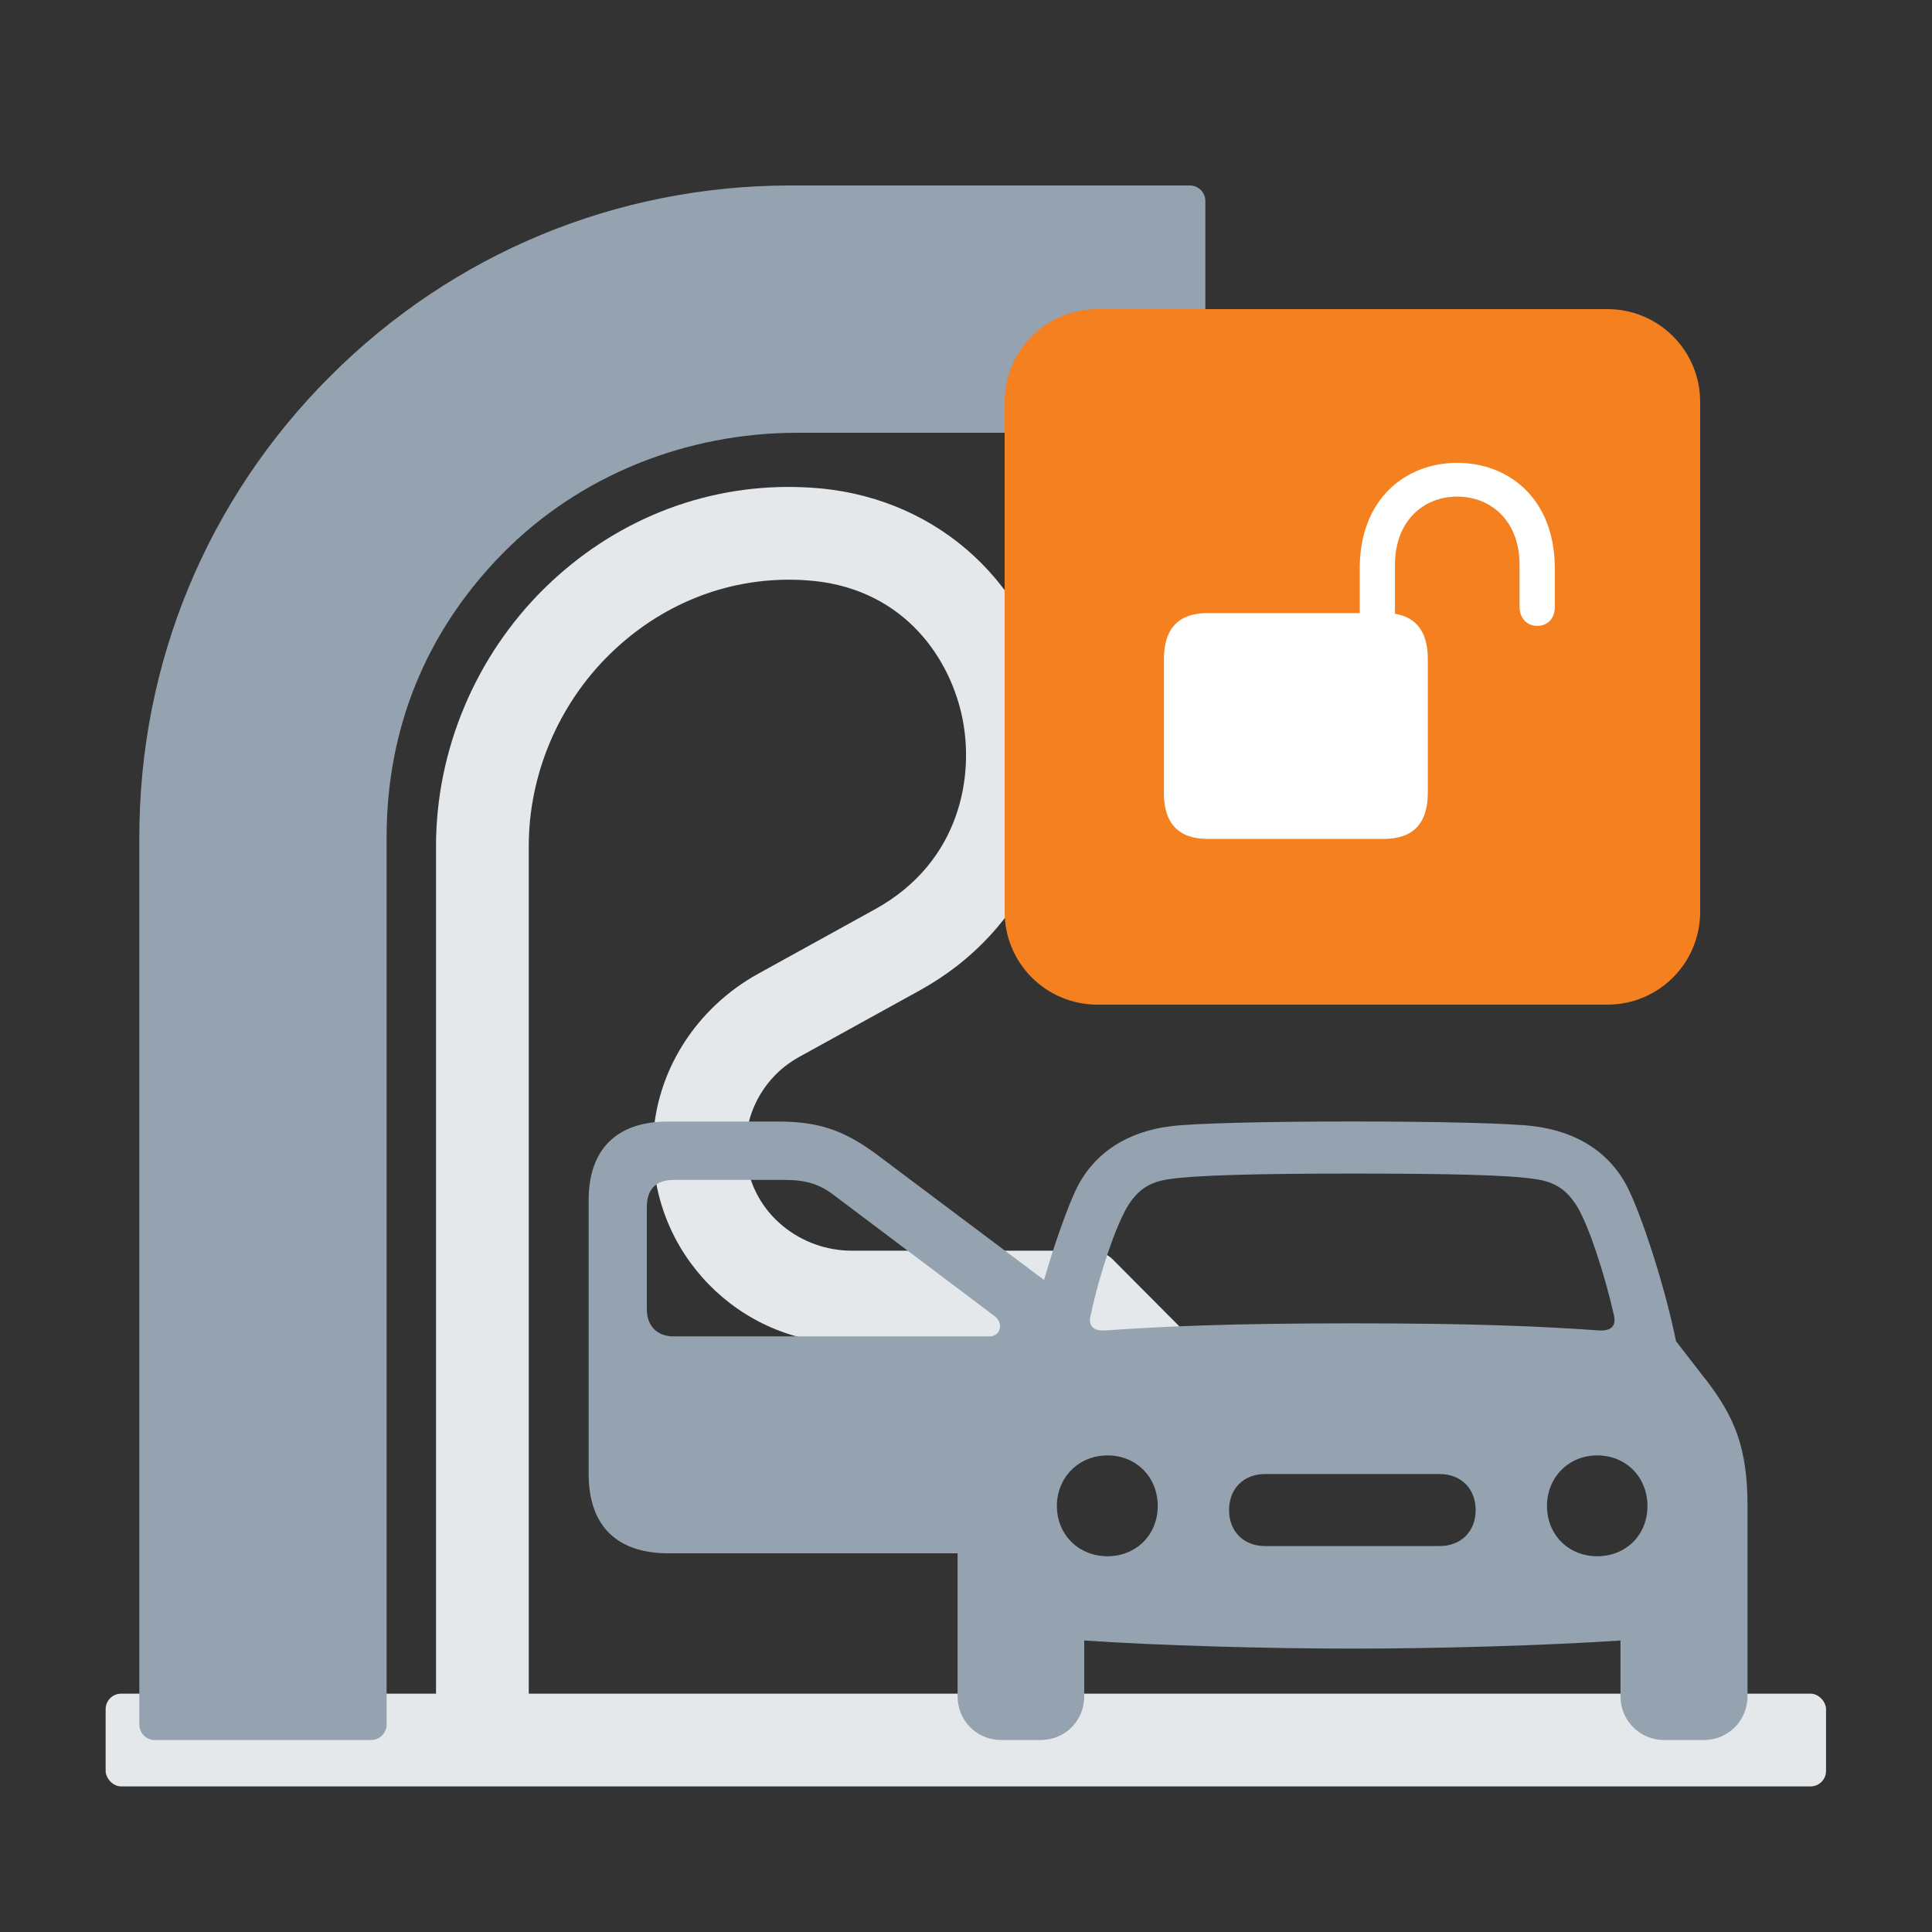 <svg viewBox="0 0 250 250" xmlns="http://www.w3.org/2000/svg"><rect x="0" y="0" width="250" height="250" fill="#333333" stroke="none"/><rect fill="#e4e8eb" height="12" rx="2" width="222.62" x="13.67" y="219.16"/><path d="m48.03 225.16h-28c-1.1 0-2-.9-2-2v-114.87c0-22.51 8.77-43.68 24.69-59.6s37.08-24.69 59.6-24.69h51.65c1.1 0 2 .9 2 2v28c0 1.1-.9 2-2 2h-50.8c-14.29 0-28.17 5.47-38.18 15.67s-14.96 22.81-14.96 36.61v114.87c0 1.1-.9 2-2 2z" fill="#95a3b1"/><path d="m144.05 163.02c-.75-.75-1.77-1.18-2.84-1.18h-30.97c-6.56 0-12.42-4.57-13.55-11.03-1-5.73 1.77-11.31 6.7-14.03l15.64-8.63c13.91-7.68 20.62-22.74 17.1-38.35-3.46-15.29-15.71-25.77-31.24-26.7-.62-.04-1.25-.06-1.88-.08-12.15-.26-23.69 4.41-32.52 13.07-8.94 8.77-14.07 20.95-14.07 33.41v113.67c0 1.1.9 2 2 2h8c1.1 0 2-.9 2-2v-113.67c0-9.26 3.82-18.31 10.48-24.84 6.51-6.38 14.97-9.83 23.88-9.64.47 0 .94.03 1.4.06 12.2.73 18.46 9.45 20.25 17.37 1.76 7.8-.11 19.08-11.19 25.2l-15.13 8.35c-8.02 4.43-13.38 12.69-13.61 21.85-.35 14.28 11.16 26.01 25.36 26.01h28.03l7.56 7.6c2.34 2.35 6.14 2.36 8.49.02 2.35-2.34 2.36-6.14.02-8.49l-9.91-9.96z" fill="#e4e8eb"/><path d="m220 118v-66c0-6.63-5.37-12-12-12h-66c-6.63 0-12 5.37-12 12v66c0 6.63 5.37 12 12 12h66c6.63 0 12-5.37 12-12z" fill="#f4801f"/><path d="m150.61 102.58v-17.29c0-3.98 1.93-5.96 5.64-5.96h19.7v-5.79c0-9.01 5.96-13.65 12.62-13.65s12.62 4.64 12.62 13.65v4.98c0 1.64-1.03 2.47-2.27 2.47s-2.29-.9-2.29-2.47v-5.42c0-5.71-3.71-8.84-8.06-8.84s-8.06 3.12-8.06 8.84v6.32c2.81.46 4.25 2.42 4.25 5.86v17.29c0 4-1.93 5.98-5.64 5.98h-22.88c-3.71 0-5.64-1.98-5.64-5.98z" fill="#fff"/><path d="m220.66 178.44-3.78-4.88c-1.63-7.91-4.53-16.26-6.06-19.47-2.33-4.97-6.81-7.65-12.26-8.35-2.99-.4-12.79-.62-23.55-.62s-20.61.22-23.55.62c-5.45.66-9.98 3.38-12.3 8.35-.99 2.13-2.62 6.52-4.06 11.54l-21.66-16.25c-4.19-3.11-7.5-4.25-12.69-4.25h-14.36c-6.59 0-10.22 3.6-10.22 10.17v35.42c0 6.68 3.6 10.28 10.34 10.28h37.4v18.49c0 3.16 2.46 5.67 5.67 5.67h5.05c3.21 0 5.67-2.5 5.67-5.67v-7.21c9.71.66 23.69 1.05 34.72 1.05s24.96-.4 34.67-1.05v7.21c0 3.16 2.5 5.67 5.67 5.67h5.1c3.16 0 5.67-2.5 5.67-5.67v-24.57c0-7.6-1.67-11.56-5.45-16.48zm-92.66-5.51h-40.81c-2.23 0-3.49-1.41-3.49-3.52v-13.21c0-2.37 1.23-3.52 3.49-3.52h14.24c2.93 0 4.66.53 6.74 2.17l20.51 15.44c1.23.91.82 2.64-.67 2.64zm13.16-2.84c1.14-5.41 3.21-11.34 4.66-13.84 1.27-2.15 2.81-3.34 5.62-3.69 3.38-.48 11.03-.7 23.55-.7s20.17.18 23.55.7c2.81.35 4.31 1.54 5.62 3.69 1.45 2.5 3.43 8.44 4.66 13.84.35 1.41-.22 2.15-1.89 2.07-7.47-.53-16-.92-31.95-.92s-24.48.4-31.99.92c-1.63.09-2.2-.66-1.85-2.07zm2.15 31.29c-3.74 0-6.55-2.81-6.55-6.5s2.81-6.55 6.55-6.55 6.5 2.81 6.5 6.55-2.81 6.5-6.5 6.5zm42.98-1.32h-22.59c-2.77 0-4.66-1.89-4.66-4.66s1.89-4.66 4.66-4.66h22.59c2.77 0 4.66 1.89 4.66 4.66s-1.89 4.66-4.66 4.66zm20.39 1.32c-3.74 0-6.5-2.81-6.5-6.5s2.77-6.55 6.5-6.55 6.5 2.81 6.5 6.55-2.77 6.5-6.5 6.5z" fill="#95a3b1"/></svg>